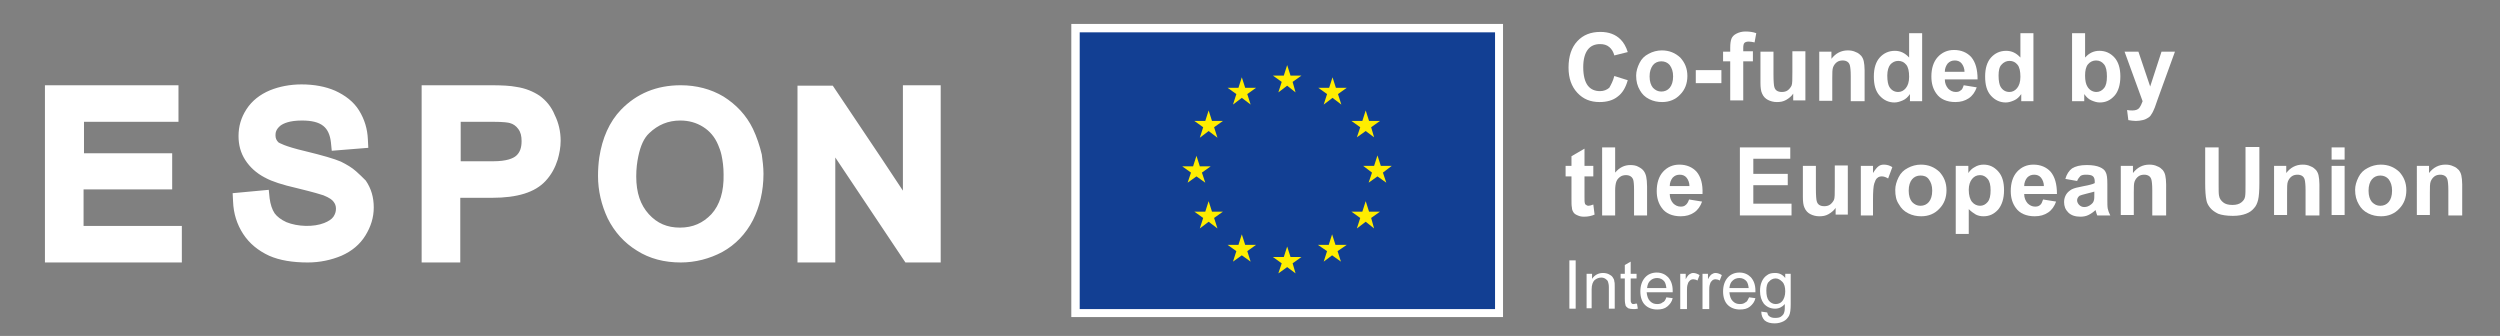 <?xml version="1.0" encoding="UTF-8"?>
<svg xmlns="http://www.w3.org/2000/svg" xmlns:xlink="http://www.w3.org/1999/xlink" version="1.0" id="Layer_1" x="0px" y="0px" viewBox="0 0 595.3 80" style="enable-background:new 0 0 595.3 80;" xml:space="preserve">
<rect x="0" y="0" width="595.3" height="80" fill="#808080" stroke="none"/>
<style type="text/css">
	.st0{fill:#FFFFFF;}
	.st1{fill:#123F93;}
	.st2{fill:#FFED00;}
</style>
<g>
	<g>
		<rect x="255.1" y="5.7" class="st0" width="102.8" height="69.8"></rect>
		<rect x="257.1" y="7.7" class="st1" width="98.9" height="65.9"></rect>
		<g>
			<polygon class="st2" points="304.4,22 306.5,20.4 308.5,22 307.8,19.5 309.9,18 307.3,18 306.5,15.5 305.7,18 303.1,18      305.2,19.5    "></polygon>
			<polygon class="st2" points="293.6,24.9 295.7,23.3 297.8,24.9 297,22.4 299.1,20.9 296.5,20.9 295.7,18.4 294.9,20.9      292.3,20.9 294.4,22.4    "></polygon>
			<polygon class="st2" points="287.8,26.3 287,28.8 284.4,28.8 286.5,30.3 285.7,32.8 287.8,31.2 289.9,32.8 289.1,30.3      291.2,28.8 288.6,28.8    "></polygon>
			<polygon class="st2" points="284.9,42 287,43.5 286.2,41.1 288.3,39.6 285.7,39.6 284.9,37.1 284.1,39.6 281.5,39.6 283.6,41.1      282.8,43.5    "></polygon>
			<polygon class="st2" points="288.6,50.4 287.8,47.9 287,50.4 284.4,50.4 286.5,51.9 285.7,54.4 287.8,52.8 289.9,54.4      289.1,51.9 291.2,50.4    "></polygon>
			<polygon class="st2" points="296.5,58.3 295.7,55.8 294.9,58.3 292.3,58.3 294.4,59.8 293.6,62.3 295.7,60.8 297.8,62.3      297,59.8 299.1,58.3    "></polygon>
			<polygon class="st2" points="307.3,61.2 306.5,58.7 305.7,61.2 303.1,61.2 305.2,62.7 304.4,65.1 306.5,63.6 308.5,65.1      307.8,62.7 309.9,61.2    "></polygon>
			<polygon class="st2" points="318,58.3 317.2,55.8 316.4,58.3 313.8,58.3 316,59.8 315.2,62.3 317.2,60.8 319.3,62.3 318.5,59.8      320.7,58.3    "></polygon>
			<polygon class="st2" points="326,50.4 325.2,47.9 324.4,50.4 321.8,50.4 323.9,51.9 323.1,54.4 325.2,52.8 327.2,54.4      326.5,51.9 328.6,50.4    "></polygon>
			<polygon class="st2" points="331.4,39.5 328.8,39.5 328,37 327.2,39.5 324.6,39.5 326.7,41.1 325.9,43.5 328,42 330.1,43.5      329.3,41.1    "></polygon>
			<polygon class="st2" points="323.1,32.7 325.2,31.2 327.2,32.7 326.5,30.3 328.6,28.8 326,28.8 325.2,26.3 324.4,28.8      321.8,28.8 323.9,30.3    "></polygon>
			<polygon class="st2" points="317.3,18.4 316.5,20.9 313.9,20.9 316,22.4 315.2,24.9 317.3,23.3 319.4,24.9 318.6,22.4      320.7,20.9 318.1,20.9    "></polygon>
		</g>
	</g>
	<g>
		<path class="st0" d="M384.4,18.1l3.2,1c-0.5,1.8-1.3,3.1-2.4,3.9c-1.1,0.9-2.6,1.3-4.3,1.3c-2.2,0-3.9-0.7-5.3-2.2    c-1.4-1.5-2.1-3.5-2.1-6c0-2.7,0.7-4.8,2.1-6.3c1.4-1.5,3.2-2.2,5.5-2.2c2,0,3.6,0.6,4.8,1.8c0.7,0.7,1.3,1.7,1.7,3l-3.2,0.8    c-0.2-0.8-0.6-1.5-1.2-2c-0.6-0.5-1.3-0.7-2.2-0.7c-1.2,0-2.2,0.4-2.9,1.3c-0.7,0.9-1.1,2.3-1.1,4.2c0,2,0.4,3.5,1.1,4.4    c0.7,0.9,1.7,1.3,2.9,1.3c0.9,0,1.6-0.3,2.2-0.8C383.6,20.2,384.1,19.3,384.4,18.1"></path>
		<path class="st0" d="M392.8,18.2c0,1.2,0.3,2.1,0.8,2.7c0.6,0.6,1.2,0.9,2,0.9c0.8,0,1.5-0.3,2-0.9c0.5-0.6,0.8-1.5,0.8-2.7    c0-1.2-0.3-2-0.8-2.7c-0.5-0.6-1.2-0.9-2-0.9c-0.8,0-1.5,0.3-2,0.9C393.1,16.2,392.8,17,392.8,18.2 M389.6,18c0-1,0.3-2,0.8-3    c0.5-1,1.2-1.7,2.2-2.2c0.9-0.5,2-0.8,3.1-0.8c1.8,0,3.2,0.6,4.4,1.7c1.1,1.2,1.7,2.6,1.7,4.4c0,1.8-0.6,3.3-1.7,4.4    c-1.1,1.2-2.6,1.8-4.3,1.8c-1.1,0-2.1-0.2-3.1-0.7c-1-0.5-1.7-1.2-2.2-2.1C389.9,20.5,389.6,19.4,389.6,18"></path>
		<rect x="403.8" y="16.7" class="st0" width="6.1" height="3.1"></rect>
		<path class="st0" d="M410.3,12.3h1.7v-0.9c0-1,0.1-1.7,0.3-2.2c0.2-0.5,0.6-0.9,1.2-1.2c0.6-0.3,1.3-0.5,2.1-0.5    c0.9,0,1.8,0.1,2.6,0.4l-0.4,2.2c-0.5-0.1-1-0.2-1.4-0.2c-0.4,0-0.8,0.1-1,0.3c-0.2,0.2-0.3,0.6-0.3,1.2v0.8h2.3v2.4h-2.3v9.3    h-3.1v-9.3h-1.7V12.3z"></path>
		<path class="st0" d="M427,24.1v-1.8c-0.4,0.6-1,1.1-1.7,1.5c-0.7,0.4-1.4,0.5-2.2,0.5c-0.8,0-1.5-0.2-2.1-0.5    c-0.6-0.3-1.1-0.8-1.4-1.5c-0.3-0.6-0.4-1.5-0.4-2.6v-7.4h3.1v5.4c0,1.7,0.1,2.7,0.2,3c0.1,0.4,0.3,0.7,0.6,0.9    c0.3,0.2,0.7,0.3,1.2,0.3c0.5,0,1-0.1,1.4-0.4c0.4-0.3,0.7-0.7,0.9-1.1c0.2-0.4,0.2-1.5,0.2-3.2v-5h3.1v11.7H427z"></path>
		<path class="st0" d="M443.8,24.1h-3.1v-6c0-1.3-0.1-2.1-0.2-2.5c-0.1-0.4-0.3-0.7-0.6-0.9c-0.3-0.2-0.7-0.3-1.1-0.3    c-0.5,0-1,0.1-1.4,0.4c-0.4,0.3-0.7,0.7-0.9,1.2c-0.2,0.5-0.2,1.4-0.2,2.7v5.3h-3.1V12.3h2.9v1.7c1-1.3,2.3-2,3.9-2    c0.7,0,1.3,0.1,1.9,0.4c0.6,0.2,1,0.6,1.3,0.9c0.3,0.4,0.5,0.8,0.6,1.3c0.1,0.5,0.2,1.2,0.2,2.1V24.1z"></path>
		<path class="st0" d="M449.4,18c0,1.3,0.2,2.2,0.5,2.7c0.5,0.8,1.2,1.2,2.1,1.2c0.7,0,1.3-0.3,1.8-0.9c0.5-0.6,0.8-1.5,0.8-2.7    c0-1.3-0.2-2.3-0.7-2.9c-0.5-0.6-1.1-0.9-1.9-0.9c-0.7,0-1.4,0.3-1.9,0.9C449.7,15.9,449.4,16.8,449.4,18 M457.7,24.1h-2.9v-1.7    c-0.5,0.7-1,1.2-1.7,1.5c-0.7,0.3-1.3,0.5-2,0.5c-1.3,0-2.5-0.5-3.5-1.6c-1-1.1-1.4-2.6-1.4-4.6c0-2,0.5-3.5,1.4-4.5    c0.9-1,2.1-1.6,3.6-1.6c1.3,0,2.4,0.5,3.4,1.6V7.9h3.1V24.1z"></path>
		<path class="st0" d="M467.8,17.2c0-0.9-0.3-1.6-0.7-2.1c-0.4-0.5-1-0.7-1.6-0.7c-0.7,0-1.2,0.2-1.7,0.7c-0.4,0.5-0.7,1.2-0.7,2    H467.8z M467.6,20.3l3.1,0.5c-0.4,1.1-1,2-1.9,2.6c-0.9,0.6-1.9,0.9-3.2,0.9c-2,0-3.6-0.7-4.5-2c-0.8-1.1-1.2-2.4-1.2-4.1    c0-1.9,0.5-3.5,1.5-4.6c1-1.1,2.3-1.7,3.9-1.7c1.7,0,3.1,0.6,4.1,1.7c1,1.2,1.5,2.9,1.5,5.3h-7.8c0,0.9,0.3,1.6,0.8,2.2    c0.5,0.5,1.1,0.8,1.8,0.8c0.5,0,0.9-0.1,1.2-0.4C467.2,21.4,467.4,20.9,467.6,20.3"></path>
		<path class="st0" d="M475.9,18c0,1.3,0.2,2.2,0.5,2.7c0.5,0.8,1.2,1.2,2.1,1.2c0.7,0,1.3-0.3,1.8-0.9c0.5-0.6,0.8-1.5,0.8-2.7    c0-1.3-0.2-2.3-0.7-2.9c-0.5-0.6-1.1-0.9-1.9-0.9c-0.7,0-1.4,0.3-1.9,0.9C476.1,15.9,475.9,16.8,475.9,18 M484.2,24.1h-2.9v-1.7    c-0.5,0.7-1,1.2-1.7,1.5c-0.7,0.3-1.3,0.5-2,0.5c-1.3,0-2.5-0.5-3.5-1.6c-1-1.1-1.4-2.6-1.4-4.6c0-2,0.5-3.5,1.4-4.5    c0.9-1,2.1-1.6,3.6-1.6c1.3,0,2.4,0.5,3.4,1.6V7.9h3.1V24.1z"></path>
		<path class="st0" d="M496.5,18c0,1.2,0.2,2.1,0.6,2.7c0.5,0.8,1.3,1.2,2.1,1.2c0.7,0,1.3-0.3,1.8-0.9c0.5-0.6,0.7-1.5,0.7-2.8    c0-1.3-0.2-2.3-0.7-2.9c-0.5-0.6-1.1-0.9-1.9-0.9c-0.7,0-1.4,0.3-1.9,0.9C496.7,15.9,496.5,16.8,496.5,18 M493.4,24.1V7.9h3.1v5.8    c1-1.1,2.1-1.6,3.4-1.6c1.4,0,2.6,0.5,3.6,1.6c0.9,1,1.4,2.5,1.4,4.5c0,2-0.5,3.6-1.4,4.6c-1,1.1-2.1,1.6-3.5,1.6    c-0.7,0-1.3-0.2-2-0.5c-0.7-0.3-1.2-0.8-1.7-1.5v1.7H493.4z"></path>
		<path class="st0" d="M505.9,12.3h3.3l2.8,8.3l2.7-8.3h3.2l-4.1,11.3l-0.7,2c-0.3,0.7-0.5,1.2-0.8,1.6c-0.2,0.4-0.5,0.7-0.9,0.9    c-0.3,0.2-0.7,0.4-1.2,0.5c-0.5,0.1-1,0.2-1.6,0.2c-0.6,0-1.2-0.1-1.8-0.2l-0.3-2.4c0.5,0.1,0.9,0.1,1.3,0.1    c0.7,0,1.3-0.2,1.6-0.6c0.3-0.4,0.6-1,0.8-1.6L505.9,12.3z"></path>
		<path class="st0" d="M379.4,39.5V42h-2.1v4.7c0,1,0,1.5,0.1,1.7c0,0.2,0.1,0.3,0.3,0.4c0.1,0.1,0.3,0.2,0.5,0.2    c0.3,0,0.7-0.1,1.2-0.3l0.3,2.4c-0.7,0.3-1.5,0.5-2.5,0.5c-0.6,0-1.1-0.1-1.5-0.3c-0.5-0.2-0.8-0.4-1-0.7    c-0.2-0.3-0.4-0.7-0.4-1.2c-0.1-0.4-0.1-1.1-0.1-2.2V42h-1.4v-2.5h1.4v-2.3l3.1-1.8v4.1H379.4z"></path>
		<path class="st0" d="M384.6,35.1v6c1-1.2,2.2-1.8,3.6-1.8c0.7,0,1.4,0.1,1.9,0.4c0.6,0.3,1,0.6,1.3,1c0.3,0.4,0.5,0.9,0.6,1.4    c0.1,0.5,0.2,1.3,0.2,2.3v6.9h-3.1v-6.2c0-1.2-0.1-2-0.2-2.3c-0.1-0.3-0.3-0.6-0.6-0.8c-0.3-0.2-0.7-0.3-1.1-0.3    c-0.5,0-1,0.1-1.4,0.4c-0.4,0.3-0.7,0.6-0.9,1.1c-0.2,0.5-0.3,1.3-0.3,2.2v5.9h-3.1V35.1H384.6z"></path>
		<path class="st0" d="M402.3,44.4c0-0.9-0.3-1.6-0.7-2.1c-0.4-0.5-1-0.7-1.6-0.7c-0.7,0-1.2,0.2-1.7,0.7c-0.4,0.5-0.7,1.2-0.7,2    H402.3z M402.2,47.5l3.1,0.5c-0.4,1.1-1,2-1.9,2.6c-0.9,0.6-1.9,0.9-3.2,0.9c-2,0-3.6-0.7-4.5-2c-0.8-1.1-1.2-2.4-1.2-4    c0-1.9,0.5-3.5,1.5-4.6c1-1.1,2.3-1.7,3.9-1.7c1.7,0,3.1,0.6,4.1,1.7c1,1.2,1.5,2.9,1.4,5.3h-7.8c0,0.9,0.3,1.6,0.8,2.2    c0.5,0.5,1.1,0.8,1.8,0.8c0.5,0,0.9-0.1,1.2-0.4C401.7,48.6,402,48.1,402.2,47.5"></path>
		<polygon class="st0" points="414.3,51.3 414.3,35.1 426.3,35.1 426.3,37.8 417.5,37.8 417.5,41.4 425.7,41.4 425.7,44.1     417.5,44.1 417.5,48.5 426.6,48.5 426.6,51.3   "></polygon>
		<path class="st0" d="M437.1,51.3v-1.8c-0.4,0.6-1,1.1-1.7,1.5c-0.7,0.4-1.4,0.5-2.2,0.5c-0.8,0-1.5-0.2-2.1-0.5    c-0.6-0.3-1.1-0.8-1.4-1.5c-0.3-0.6-0.4-1.5-0.4-2.6v-7.4h3.1v5.4c0,1.7,0.1,2.7,0.2,3c0.1,0.4,0.3,0.7,0.6,0.9    c0.3,0.2,0.7,0.3,1.2,0.3c0.5,0,1-0.1,1.4-0.4c0.4-0.3,0.7-0.7,0.9-1.1c0.2-0.4,0.2-1.5,0.2-3.2v-5h3.1v11.7H437.1z"></path>
		<path class="st0" d="M446.2,51.3h-3.1V39.5h2.9v1.7c0.5-0.8,0.9-1.3,1.3-1.6c0.4-0.3,0.8-0.4,1.3-0.4c0.7,0,1.4,0.2,2,0.6l-1,2.7    c-0.5-0.3-1-0.5-1.5-0.5c-0.4,0-0.8,0.1-1.1,0.4c-0.3,0.2-0.5,0.7-0.7,1.3c-0.2,0.6-0.3,1.9-0.3,3.9V51.3z"></path>
		<path class="st0" d="M454.5,45.4c0,1.2,0.3,2.1,0.8,2.7c0.6,0.6,1.2,0.9,2,0.9c0.8,0,1.5-0.3,2-0.9s0.8-1.5,0.8-2.7    c0-1.2-0.3-2-0.8-2.7s-1.2-0.9-2-0.9c-0.8,0-1.5,0.3-2,0.9C454.8,43.3,454.5,44.2,454.5,45.4 M451.3,45.2c0-1,0.3-2,0.8-3    c0.5-1,1.2-1.7,2.2-2.2c0.9-0.5,2-0.8,3.1-0.8c1.8,0,3.2,0.6,4.4,1.7c1.1,1.2,1.7,2.6,1.7,4.4c0,1.8-0.6,3.3-1.7,4.4    c-1.1,1.2-2.6,1.8-4.3,1.8c-1.1,0-2.1-0.2-3.1-0.7c-1-0.5-1.7-1.2-2.2-2.1C451.5,47.7,451.3,46.6,451.3,45.2"></path>
		<path class="st0" d="M468.8,45.2c0,1.3,0.3,2.3,0.8,2.9c0.5,0.6,1.2,0.9,1.9,0.9c0.7,0,1.3-0.3,1.8-0.9c0.5-0.6,0.7-1.5,0.7-2.8    c0-1.2-0.2-2.1-0.7-2.7c-0.5-0.6-1.1-0.9-1.8-0.9c-0.8,0-1.4,0.3-1.9,0.9C469.1,43.2,468.8,44.1,468.8,45.2 M465.8,39.5h2.9v1.7    c0.4-0.6,0.9-1.1,1.5-1.4c0.6-0.4,1.4-0.6,2.1-0.6c1.4,0,2.5,0.5,3.5,1.6c1,1.1,1.4,2.6,1.4,4.5c0,2-0.5,3.5-1.4,4.6    c-1,1.1-2.1,1.6-3.5,1.6c-0.6,0-1.2-0.1-1.8-0.4c-0.5-0.3-1.1-0.7-1.7-1.3v5.9h-3.1V39.5z"></path>
		<path class="st0" d="M486.7,44.4c0-0.9-0.3-1.6-0.7-2.1c-0.4-0.5-1-0.7-1.6-0.7c-0.7,0-1.2,0.2-1.7,0.7c-0.4,0.5-0.7,1.2-0.7,2    H486.7z M486.5,47.5l3.1,0.5c-0.4,1.1-1,2-1.9,2.6c-0.9,0.6-1.9,0.9-3.2,0.9c-2,0-3.6-0.7-4.5-2c-0.8-1.1-1.2-2.4-1.2-4    c0-1.9,0.5-3.5,1.5-4.6c1-1.1,2.3-1.7,3.9-1.7c1.7,0,3.1,0.6,4.1,1.7c1,1.2,1.5,2.9,1.5,5.3H482c0,0.9,0.3,1.6,0.8,2.2    c0.5,0.5,1.1,0.8,1.8,0.8c0.5,0,0.9-0.1,1.2-0.4C486.1,48.6,486.3,48.1,486.5,47.5"></path>
		<path class="st0" d="M498.8,45.6c-0.4,0.1-1,0.3-1.9,0.5c-0.9,0.2-1.4,0.4-1.7,0.5c-0.4,0.3-0.6,0.7-0.6,1.1    c0,0.4,0.2,0.8,0.5,1.1c0.3,0.3,0.7,0.5,1.2,0.5c0.6,0,1.1-0.2,1.6-0.6c0.4-0.3,0.6-0.6,0.7-1c0.1-0.3,0.1-0.8,0.1-1.5V45.6z     M494.6,43.1l-2.8-0.5c0.3-1.1,0.9-2,1.6-2.5c0.8-0.5,1.9-0.8,3.5-0.8c1.4,0,2.4,0.2,3.1,0.5c0.7,0.3,1.2,0.7,1.4,1.2    c0.3,0.5,0.4,1.4,0.4,2.8l0,3.6c0,1,0,1.8,0.1,2.3c0.1,0.5,0.3,1,0.6,1.6h-3.1c-0.1-0.2-0.2-0.5-0.3-0.9c-0.1-0.2-0.1-0.3-0.1-0.4    c-0.5,0.5-1.1,0.9-1.7,1.2c-0.6,0.3-1.3,0.4-1.9,0.4c-1.2,0-2.2-0.3-2.9-1c-0.7-0.7-1-1.5-1-2.5c0-0.7,0.2-1.3,0.5-1.8    c0.3-0.5,0.8-0.9,1.3-1.2c0.6-0.3,1.4-0.5,2.5-0.7c1.5-0.3,2.5-0.5,3-0.8v-0.3c0-0.6-0.1-1-0.4-1.3c-0.3-0.3-0.9-0.4-1.7-0.4    c-0.6,0-1,0.1-1.3,0.3C495.1,42.2,494.8,42.6,494.6,43.1"></path>
		<path class="st0" d="M515.6,51.3h-3.1v-6c0-1.3-0.1-2.1-0.2-2.5c-0.1-0.4-0.3-0.7-0.6-0.9c-0.3-0.2-0.7-0.3-1.1-0.3    c-0.5,0-1,0.1-1.4,0.4c-0.4,0.3-0.7,0.7-0.9,1.2c-0.2,0.5-0.2,1.4-0.2,2.7v5.3h-3.1V39.5h2.9v1.7c1-1.3,2.3-2,3.9-2    c0.7,0,1.3,0.1,1.9,0.4c0.6,0.2,1,0.6,1.3,0.9c0.3,0.4,0.5,0.8,0.6,1.3c0.1,0.5,0.2,1.2,0.2,2.1V51.3z"></path>
		<path class="st0" d="M525,35.1h3.3v8.8c0,1.4,0,2.3,0.1,2.7c0.1,0.7,0.5,1.2,1,1.6c0.5,0.4,1.2,0.6,2.2,0.6c0.9,0,1.6-0.2,2.1-0.6    c0.5-0.4,0.8-0.8,0.9-1.4c0.1-0.6,0.1-1.5,0.1-2.8v-9h3.3v8.5c0,1.9-0.1,3.3-0.3,4.1c-0.2,0.8-0.5,1.5-1,2c-0.5,0.6-1.1,1-1.9,1.3    c-0.8,0.3-1.8,0.5-3.1,0.5c-1.5,0-2.7-0.2-3.5-0.5c-0.8-0.4-1.4-0.8-1.9-1.4c-0.5-0.6-0.8-1.2-0.9-1.8c-0.2-0.9-0.3-2.3-0.3-4.1    V35.1z"></path>
		<path class="st0" d="M552.1,51.3H549v-6c0-1.3-0.1-2.1-0.2-2.5c-0.1-0.4-0.3-0.7-0.6-0.9c-0.3-0.2-0.7-0.3-1.1-0.3    c-0.5,0-1,0.1-1.4,0.4c-0.4,0.3-0.7,0.7-0.9,1.2c-0.2,0.5-0.2,1.4-0.2,2.7v5.3h-3.1V39.5h2.9v1.7c1-1.3,2.3-2,3.9-2    c0.7,0,1.3,0.1,1.9,0.4c0.6,0.2,1,0.6,1.3,0.9c0.3,0.4,0.5,0.8,0.6,1.3c0.1,0.5,0.2,1.2,0.2,2.1V51.3z"></path>
		<path class="st0" d="M555.2,39.5h3.1v11.7h-3.1V39.5z M555.2,35.1h3.1v2.9h-3.1V35.1z"></path>
		<path class="st0" d="M564,45.4c0,1.2,0.3,2.1,0.8,2.7c0.6,0.6,1.2,0.9,2,0.9c0.8,0,1.5-0.3,2-0.9c0.5-0.6,0.8-1.5,0.8-2.7    c0-1.2-0.3-2-0.8-2.7c-0.5-0.6-1.2-0.9-2-0.9c-0.8,0-1.5,0.3-2,0.9C564.3,43.3,564,44.2,564,45.4 M560.8,45.2c0-1,0.3-2,0.8-3    c0.5-1,1.2-1.7,2.2-2.2c0.9-0.5,2-0.8,3.1-0.8c1.8,0,3.2,0.6,4.4,1.7c1.1,1.2,1.7,2.6,1.7,4.4c0,1.8-0.6,3.3-1.7,4.4    c-1.1,1.2-2.6,1.8-4.3,1.8c-1.1,0-2.1-0.2-3.1-0.7c-1-0.5-1.7-1.2-2.2-2.1C561.1,47.7,560.8,46.6,560.8,45.2"></path>
		<path class="st0" d="M586.1,51.3h-3.1v-6c0-1.3-0.1-2.1-0.2-2.5c-0.1-0.4-0.3-0.7-0.6-0.9c-0.3-0.2-0.7-0.3-1.1-0.3    c-0.5,0-1,0.1-1.4,0.4c-0.4,0.3-0.7,0.7-0.9,1.2c-0.2,0.5-0.2,1.4-0.2,2.7v5.3h-3.1V39.5h2.9v1.7c1-1.3,2.3-2,3.9-2    c0.7,0,1.3,0.1,1.9,0.4c0.6,0.2,1,0.6,1.3,0.9c0.3,0.4,0.5,0.8,0.6,1.3c0.1,0.5,0.2,1.2,0.2,2.1V51.3z"></path>
	</g>
	<g>
		<rect x="373.7" y="62" class="st0" width="1.5" height="11.5"></rect>
		<path class="st0" d="M377.8,73.5v-8.3h1.3v1.2c0.6-0.9,1.5-1.4,2.6-1.4c0.5,0,1,0.1,1.4,0.3c0.4,0.2,0.7,0.4,0.9,0.7    c0.2,0.3,0.4,0.6,0.4,1c0.1,0.3,0.1,0.7,0.1,1.4v5.1h-1.4v-5.1c0-0.6-0.1-1-0.2-1.3c-0.1-0.3-0.3-0.5-0.6-0.7    c-0.3-0.2-0.6-0.3-1-0.3c-0.6,0-1.1,0.2-1.6,0.6c-0.4,0.4-0.7,1.1-0.7,2.2v4.5H377.8z"></path>
		<path class="st0" d="M389.8,72.3l0.2,1.2c-0.4,0.1-0.8,0.1-1.1,0.1c-0.5,0-0.9-0.1-1.2-0.2c-0.3-0.2-0.5-0.4-0.6-0.6    c-0.1-0.3-0.2-0.8-0.2-1.7v-4.8h-1v-1.1h1v-2.1l1.4-0.8v2.9h1.4v1.1h-1.4v4.9c0,0.4,0,0.7,0.1,0.8c0,0.1,0.1,0.2,0.2,0.3    c0.1,0.1,0.3,0.1,0.5,0.1C389.3,72.3,389.5,72.3,389.8,72.3"></path>
		<path class="st0" d="M392.2,68.6h4.6c-0.1-0.7-0.2-1.2-0.5-1.6c-0.4-0.5-1-0.8-1.7-0.8c-0.6,0-1.2,0.2-1.6,0.6    C392.5,67.2,392.3,67.8,392.2,68.6 M396.8,70.8l1.5,0.2c-0.2,0.9-0.7,1.5-1.3,2c-0.6,0.5-1.4,0.7-2.4,0.7c-1.2,0-2.2-0.4-2.9-1.1    c-0.7-0.7-1.1-1.8-1.1-3.2c0-1.4,0.4-2.5,1.1-3.3c0.7-0.8,1.7-1.2,2.8-1.2c1.1,0,2,0.4,2.7,1.1c0.7,0.8,1.1,1.8,1.1,3.2    c0,0.1,0,0.2,0,0.4h-6.2c0.1,0.9,0.3,1.6,0.8,2.1c0.5,0.5,1,0.7,1.7,0.7c0.5,0,1-0.1,1.3-0.4C396.3,71.9,396.6,71.4,396.8,70.8"></path>
		<path class="st0" d="M400.1,73.5v-8.3h1.3v1.3c0.3-0.6,0.6-1,0.9-1.2c0.3-0.2,0.6-0.3,0.9-0.3c0.5,0,1,0.2,1.5,0.5l-0.5,1.3    c-0.3-0.2-0.7-0.3-1-0.3c-0.3,0-0.6,0.1-0.8,0.3c-0.2,0.2-0.4,0.4-0.5,0.8c-0.2,0.5-0.2,1.1-0.2,1.6v4.4H400.1z"></path>
		<path class="st0" d="M405.4,73.5v-8.3h1.3v1.3c0.3-0.6,0.6-1,0.9-1.2c0.3-0.2,0.6-0.3,0.9-0.3c0.5,0,1,0.2,1.5,0.5l-0.5,1.3    c-0.3-0.2-0.7-0.3-1-0.3c-0.3,0-0.6,0.1-0.8,0.3c-0.2,0.2-0.4,0.4-0.5,0.8c-0.2,0.5-0.2,1.1-0.2,1.6v4.4H405.4z"></path>
		<path class="st0" d="M411.8,68.6h4.6c-0.1-0.7-0.2-1.2-0.5-1.6c-0.4-0.5-1-0.8-1.7-0.8c-0.6,0-1.2,0.2-1.6,0.6    C412.1,67.2,411.9,67.8,411.8,68.6 M416.5,70.8l1.5,0.2c-0.2,0.9-0.7,1.5-1.3,2c-0.6,0.5-1.4,0.7-2.4,0.7c-1.2,0-2.2-0.4-2.9-1.1    c-0.7-0.7-1.1-1.8-1.1-3.2c0-1.4,0.4-2.5,1.1-3.3c0.7-0.8,1.7-1.2,2.8-1.2c1.1,0,2,0.4,2.7,1.1c0.7,0.8,1.1,1.8,1.1,3.2    c0,0.1,0,0.2,0,0.4h-6.2c0.1,0.9,0.3,1.6,0.8,2.1c0.5,0.5,1,0.7,1.7,0.7c0.5,0,1-0.1,1.3-0.4C416,71.9,416.2,71.4,416.5,70.8"></path>
		<path class="st0" d="M420.6,69.2c0,1.1,0.2,1.9,0.6,2.4c0.4,0.5,1,0.8,1.6,0.8c0.6,0,1.2-0.2,1.6-0.7c0.4-0.5,0.7-1.3,0.7-2.3    c0-1-0.2-1.8-0.7-2.3c-0.5-0.5-1-0.8-1.6-0.8c-0.6,0-1.2,0.3-1.6,0.8C420.8,67.4,420.6,68.2,420.6,69.2 M419.4,74.2l1.4,0.2    c0.1,0.4,0.2,0.7,0.5,0.9c0.4,0.3,0.8,0.4,1.4,0.4c0.7,0,1.2-0.1,1.5-0.4c0.4-0.3,0.6-0.6,0.7-1.1c0.1-0.3,0.1-0.9,0.1-1.8    c-0.6,0.7-1.4,1.1-2.3,1.1c-1.1,0-2-0.4-2.7-1.2c-0.6-0.8-0.9-1.8-0.9-3c0-0.8,0.1-1.5,0.4-2.2c0.3-0.7,0.7-1.2,1.3-1.6    c0.5-0.4,1.2-0.5,1.9-0.5c1,0,1.8,0.4,2.4,1.2v-1h1.3v7.2c0,1.3-0.1,2.2-0.4,2.8c-0.3,0.5-0.7,1-1.3,1.3c-0.6,0.3-1.3,0.5-2.1,0.5    c-1,0-1.8-0.2-2.4-0.7C419.7,75.8,419.4,75.1,419.4,74.2"></path>
	</g>
	<path class="st0" d="M215,20.3v18.1v7l-4.9-7.4l-11.8-17.6h-8.4V37v25.5h9v-25l16.7,25h8.4V39.5V20.3H215z M19.9,46.5v-1.4h14.2H41   v-0.6v-8h-21V29h22.5v-8.7H10.7v27.1v15.1h32.6v-8.7H19.9V46.5z M84.8,40.8c-1-0.9-2.2-1.6-3.6-2.3c-1.6-0.7-4.4-1.5-8.5-2.5   c-5.1-1.2-6.2-2-6.4-2.1c-0.5-0.5-0.7-1-0.7-1.7c0-0.6,0.1-1.4,1.2-2.3c0.7-0.5,2.1-1.2,5.1-1.2c2.3,0,4,0.4,5.1,1.3   c1,0.8,1.6,2.1,1.8,3.9l0.2,2l8.7-0.7l-0.1-2c-0.1-2.5-0.8-4.8-2.1-6.9c-1.3-2.1-3.3-3.6-5.7-4.7c-2.3-1-5-1.5-8-1.5   c-2.7,0-5.3,0.5-7.5,1.4c-2.4,1-4.3,2.5-5.6,4.5c-1.3,2-1.9,4.1-1.9,6.4c0,2.1,0.5,4,1.6,5.7c1.1,1.7,2.6,3.1,4.7,4.2   c0.1,0,0.2,0.1,0.2,0.1c1.5,0.8,3.9,1.6,7.4,2.4c4.1,1,5.7,1.5,6.3,1.7c1.5,0.6,2.1,1.1,2.4,1.5c0.4,0.5,0.6,1,0.6,1.7   c0,0.7-0.2,1.3-0.6,1.9c-0.4,0.6-1.2,1.1-2.2,1.5c-2.5,1-6.3,0.9-9-0.2c-1.3-0.6-2.2-1.3-2.8-2.1c-0.6-0.9-1-2.1-1.2-3.6l-0.2-2   l-8.6,0.8l0.1,2c0.1,2.8,0.9,5.4,2.4,7.7c1.5,2.3,3.6,4,6.2,5.2c2.5,1.1,5.6,1.6,9.2,1.6c2.9,0,5.6-0.6,8-1.6   c2.5-1.1,4.4-2.7,5.7-4.8c1.3-2.1,2-4.3,2-6.7c0-2.4-0.6-4.5-1.9-6.4C86.3,42.2,85.6,41.5,84.8,40.8z M128.5,22.8   c-1.5-1-3.4-1.8-5.5-2.1c-1.5-0.3-3.5-0.4-6.2-0.4h-16.4v19.4v22.8h9.2V47.1h7.6c6,0,10.2-1.3,12.7-4c1.4-1.5,2.3-3.2,2.9-5.1   c0.4-1.4,0.7-2.9,0.7-4.5c0-2.2-0.5-4.3-1.4-6.1C131.3,25.4,130,23.9,128.5,22.8z M122.9,37.1c-0.7,0.6-2.2,1.3-5.5,1.3h-7.7V29   h7.6c2.7,0,3.8,0.2,4.1,0.3c0.8,0.2,1.5,0.7,2,1.4c0.6,0.8,0.8,1.7,0.8,2.9C124.2,35.2,123.8,36.3,122.9,37.1z M179.3,30.7   c-1.6-3.3-4-5.8-7-7.7c-3-1.8-6.5-2.7-10.2-2.7c-5.8,0-10.5,2-14.2,5.8c-2.8,2.9-4.5,6.8-5.2,11.4c-0.2,1.4-0.3,2.9-0.3,4.4   c0,3.5,0.8,6.9,2.3,10.1c1.6,3.2,3.9,5.8,7,7.7c3,1.9,6.5,2.8,10.4,2.8c3.5,0,6.9-0.9,9.9-2.5c3.1-1.7,5.6-4.3,7.3-7.6   c1.6-3.2,2.5-6.9,2.5-11c0-1.6-0.2-3.1-0.4-4.6C180.9,34.7,180.2,32.6,179.3,30.7z M169.4,51c-2,2.1-4.4,3.2-7.5,3.2   c-3,0-5.4-1-7.4-3.2c-2-2.2-3-5.1-3-9c0-1.8,0.2-3.4,0.5-4.8c0.5-2.4,1.3-4.3,2.6-5.5c2.1-2,4.5-3,7.4-3c2,0,3.8,0.5,5.4,1.5   c1.6,1,2.8,2.4,3.6,4.3c0.3,0.7,0.6,1.5,0.8,2.4c0.3,1.4,0.5,2.9,0.5,4.6C172.4,45.6,171.4,48.8,169.4,51z"></path>
</g>
</svg>
